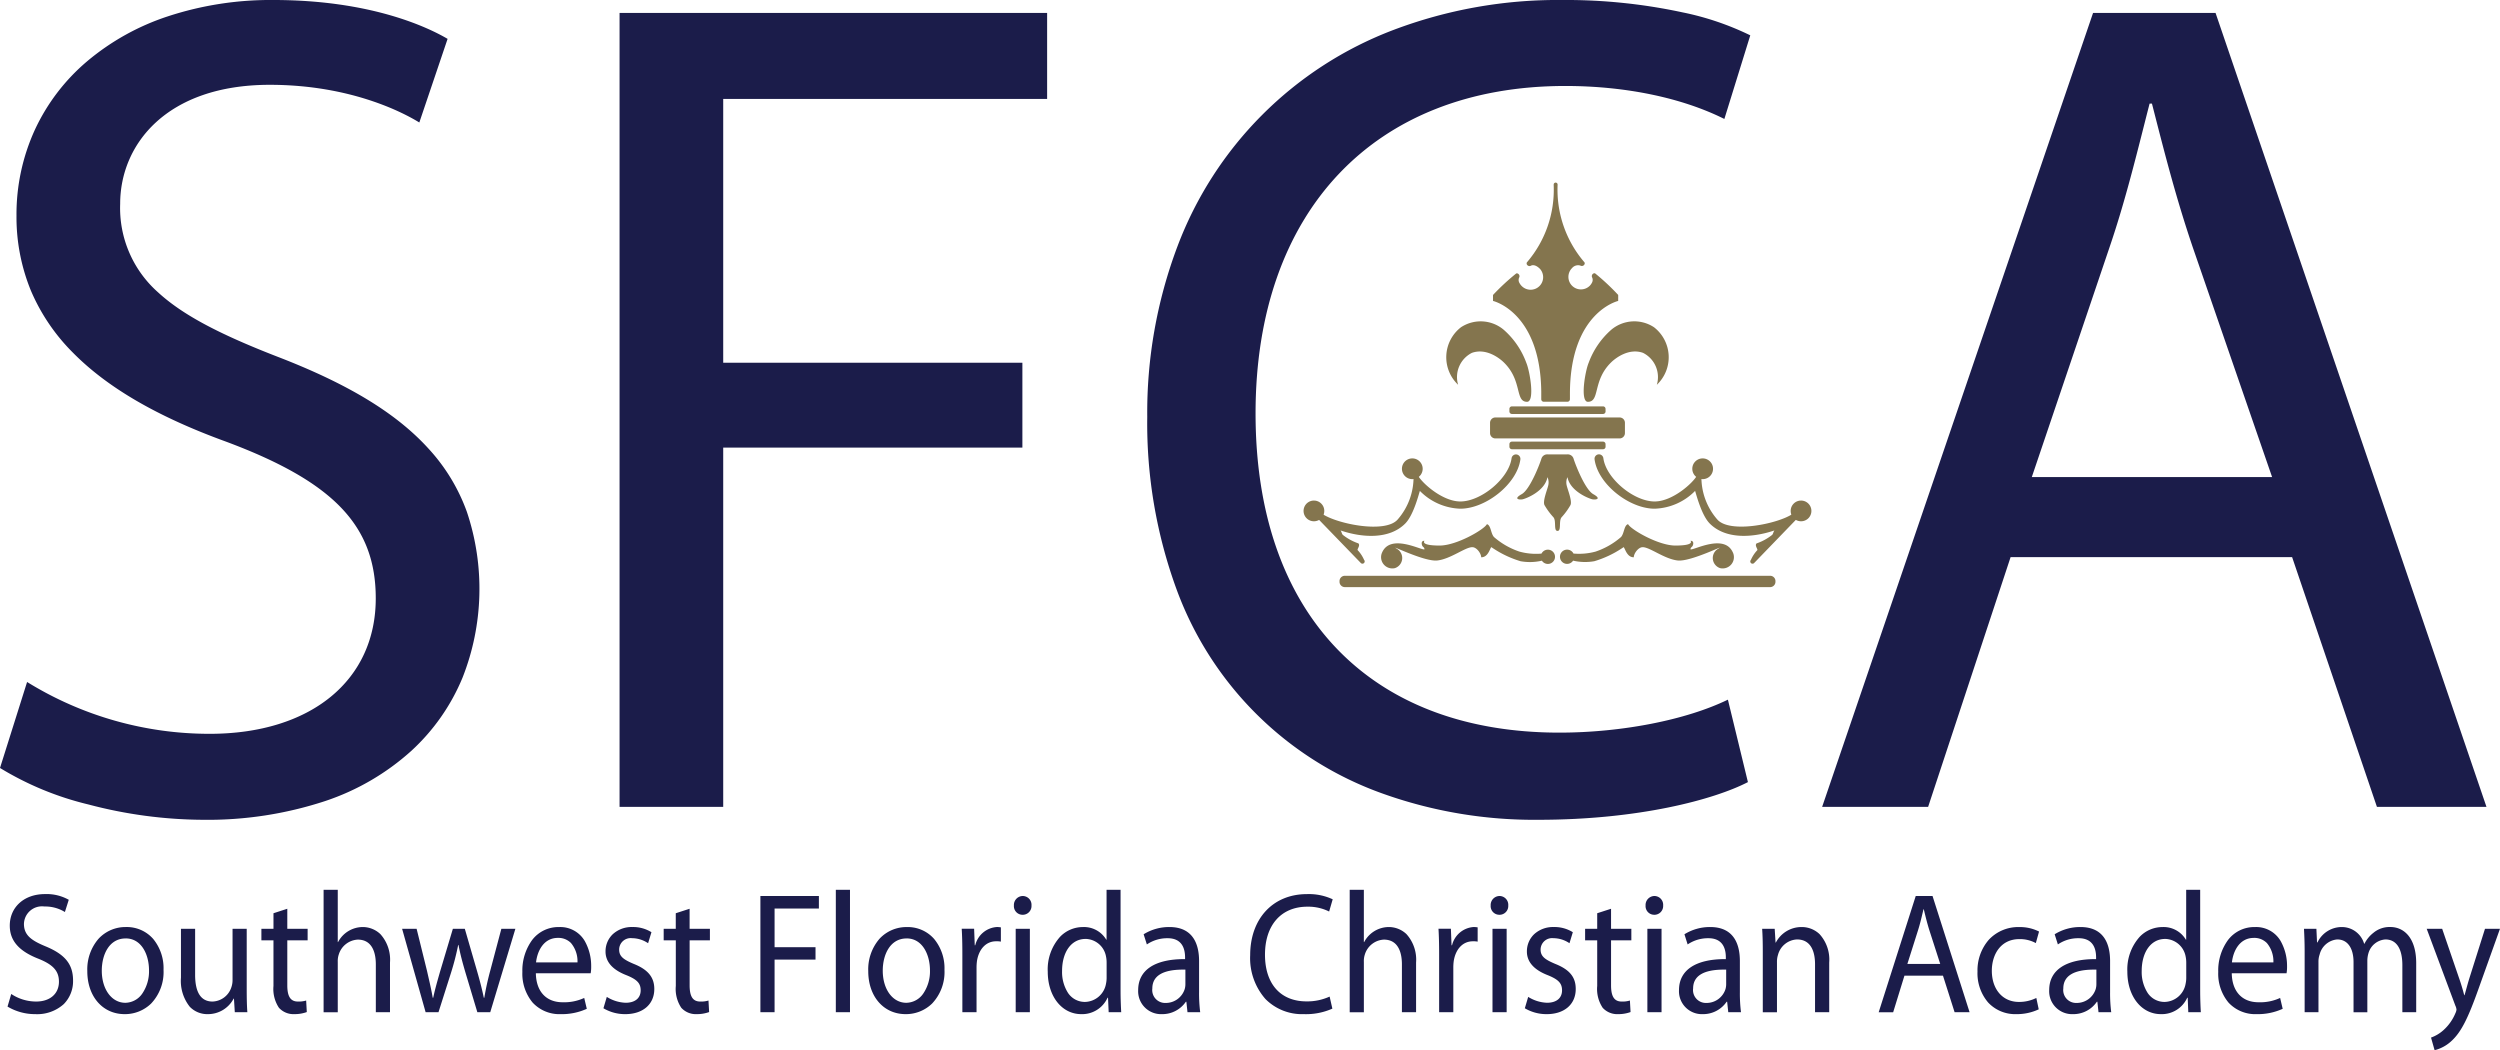 <?xml version="1.0" encoding="UTF-8"?> <svg xmlns="http://www.w3.org/2000/svg" width="297.568" height="125" viewBox="0 0 297.568 125"><g id="Group_37" data-name="Group 37" transform="translate(0)"><path id="Fill_1" data-name="Fill 1" d="M288.887,19.091h0l-.425-1.5a4.427,4.427,0,0,0,1.479-.885A5.575,5.575,0,0,0,291.36,14.7a1.383,1.383,0,0,0,.135-.431,1.356,1.356,0,0,0-.135-.473l-3.414-9.156h1.842l2.012,5.873c.214.606.449,1.385.614,2.032h.038c.062-.211.125-.441.192-.685.119-.432.254-.923.4-1.389l1.842-5.831h1.783l-2.531,7.081c-1.281,3.612-2.084,5.182-3.185,6.221a4.563,4.563,0,0,1-2.068,1.15ZM267.7,14.8a4.332,4.332,0,0,1-3.355-1.39,5.375,5.375,0,0,1-1.21-3.64,6.158,6.158,0,0,1,1.162-3.79,3.919,3.919,0,0,1,3.192-1.544,3.372,3.372,0,0,1,3.062,1.644,6.033,6.033,0,0,1,.774,3.015,4.546,4.546,0,0,1-.059.84h-6.522c.034,2.161,1.225,3.451,3.186,3.451a5.613,5.613,0,0,0,2.571-.514l.305,1.293A7.126,7.126,0,0,1,267.7,14.8Zm-.346-9.072c-1.681,0-2.446,1.571-2.591,2.917H269.7a3.392,3.392,0,0,0-.78-2.311A2.1,2.1,0,0,0,267.359,5.725ZM256.307,14.8c-2.312,0-3.99-2.123-3.99-5.048a5.8,5.8,0,0,1,1.491-4.181,3.757,3.757,0,0,1,2.672-1.135,3.078,3.078,0,0,1,2.8,1.5h.039V0h1.666V12.005c0,.928.04,1.935.077,2.568H259.57L259.5,12.85h-.058A3.317,3.317,0,0,1,256.307,14.8Zm.5-8.95c-1.664,0-2.782,1.535-2.782,3.819a4.617,4.617,0,0,0,.7,2.594,2.4,2.4,0,0,0,2.048,1.083,2.6,2.6,0,0,0,2.477-2.157,3.4,3.4,0,0,0,.077-.782V8.681a3.557,3.557,0,0,0-.077-.76A2.541,2.541,0,0,0,256.806,5.847ZM245.853,14.8a2.727,2.727,0,0,1-2.84-2.85c0-2.383,1.956-3.7,5.507-3.7h.076V8.045c0-1.04-.36-2.281-2.073-2.281h-.037a4.241,4.241,0,0,0-2.438.74l-.383-1.21a5.716,5.716,0,0,1,3.069-.861c2.916,0,3.528,2.2,3.528,4.043v3.714a17.72,17.72,0,0,0,.136,2.382h-1.514l-.136-1.252h-.056A3.376,3.376,0,0,1,245.853,14.8Zm2.5-5.3c-2.427,0-3.658.754-3.658,2.242a1.532,1.532,0,0,0,1.574,1.726,2.367,2.367,0,0,0,2.285-1.664,2.184,2.184,0,0,0,.077-.577V9.5C248.552,9.5,248.46,9.5,248.358,9.5ZM239.1,14.8a4.393,4.393,0,0,1-3.36-1.394,5.351,5.351,0,0,1-1.26-3.674,5.547,5.547,0,0,1,1.356-3.795,4.787,4.787,0,0,1,3.63-1.5,5.034,5.034,0,0,1,2.34.532l-.383,1.375a3.941,3.941,0,0,0-1.957-.473c-2.266,0-3.28,1.888-3.28,3.759,0,2.223,1.295,3.717,3.222,3.717a4.609,4.609,0,0,0,2.074-.473l.286,1.354A6.142,6.142,0,0,1,239.1,14.8Zm-37.312,0a2.726,2.726,0,0,1-2.838-2.85c0-2.383,1.955-3.7,5.5-3.7h.076V8.045c0-1.04-.36-2.281-2.073-2.281h-.037a4.3,4.3,0,0,0-2.437.74l-.381-1.21a5.708,5.708,0,0,1,3.067-.861c2.918,0,3.531,2.2,3.531,4.043v3.714a17.53,17.53,0,0,0,.134,2.382h-1.515l-.134-1.252h-.058A3.376,3.376,0,0,1,201.784,14.8Zm2.5-5.3c-2.426,0-3.657.754-3.657,2.242a1.532,1.532,0,0,0,1.574,1.726,2.362,2.362,0,0,0,2.284-1.664,2.186,2.186,0,0,0,.077-.577V9.5C204.483,9.5,204.392,9.5,204.289,9.5Zm-12.6,5.3a2.328,2.328,0,0,1-1.822-.758,4.029,4.029,0,0,1-.651-2.594V6.012h-1.44V4.639h1.44V2.79l1.648-.533V4.639h2.416V6.012h-2.416v5.36c0,1.334.39,1.93,1.265,1.93a3.031,3.031,0,0,0,.979-.122l.077,1.372A4.27,4.27,0,0,1,191.693,14.8Zm-8.48,0a5.023,5.023,0,0,1-2.608-.7l.4-1.354a4.511,4.511,0,0,0,2.243.7c1.119,0,1.787-.553,1.787-1.48,0-.839-.432-1.295-1.71-1.807-1.641-.639-2.473-1.586-2.473-2.813a2.809,2.809,0,0,1,.86-2.057,3.312,3.312,0,0,1,2.343-.856,4.1,4.1,0,0,1,2.263.616l-.4,1.311a3.434,3.434,0,0,0-1.9-.6,1.372,1.372,0,0,0-1.536,1.355c0,.825.539,1.193,1.747,1.706,1.707.682,2.435,1.572,2.435,2.977C186.666,13.622,185.311,14.8,183.213,14.8Zm-28.93,0a6.12,6.12,0,0,1-4.551-1.8,7.356,7.356,0,0,1-1.817-5.218c0-4.347,2.713-7.268,6.751-7.268a6.709,6.709,0,0,1,3.07.617l-.424,1.456a5.571,5.571,0,0,0-2.588-.577c-3.113,0-5.047,2.187-5.047,5.709,0,3.484,1.851,5.564,4.951,5.564a6.375,6.375,0,0,0,2.743-.574l.326,1.436A7.731,7.731,0,0,1,154.282,14.8Zm-16.863,0a2.726,2.726,0,0,1-2.838-2.85c0-2.383,1.956-3.7,5.507-3.7h.076V8.045c0-1.04-.36-2.281-2.075-2.281h-.037a4.294,4.294,0,0,0-2.436.74l-.384-1.21a5.723,5.723,0,0,1,3.07-.861c2.917,0,3.529,2.2,3.529,4.043v3.714a17.519,17.519,0,0,0,.134,2.382h-1.513l-.134-1.252h-.057A3.383,3.383,0,0,1,137.419,14.8Zm2.506-5.3c-2.427,0-3.658.754-3.658,2.242a1.532,1.532,0,0,0,1.575,1.726,2.362,2.362,0,0,0,2.283-1.664,2.18,2.18,0,0,0,.077-.577V9.5C140.119,9.5,140.027,9.5,139.925,9.5Zm-12.117,5.3c-2.311,0-3.989-2.123-3.989-5.048a5.792,5.792,0,0,1,1.487-4.179,3.758,3.758,0,0,1,2.674-1.137,3.078,3.078,0,0,1,2.8,1.5h.039V0h1.667V12.005c0,.927.04,1.934.077,2.568h-1.493l-.077-1.723h-.058A3.313,3.313,0,0,1,127.808,14.8Zm.5-8.95c-1.665,0-2.784,1.535-2.784,3.819a4.615,4.615,0,0,0,.7,2.594,2.4,2.4,0,0,0,2.049,1.083,2.6,2.6,0,0,0,2.477-2.157,3.366,3.366,0,0,0,.076-.782V8.681a3.542,3.542,0,0,0-.076-.76A2.523,2.523,0,0,0,128.307,5.847ZM106.9,14.8c-2.62,0-4.45-2.1-4.45-5.11a5.568,5.568,0,0,1,1.345-3.867,4.375,4.375,0,0,1,3.26-1.387,4.164,4.164,0,0,1,3.234,1.413,5.477,5.477,0,0,1,1.234,3.678,5.453,5.453,0,0,1-1.477,4.014A4.463,4.463,0,0,1,106.9,14.8Zm.116-9.01c-1.962,0-2.84,1.928-2.84,3.839,0,2.213,1.178,3.82,2.8,3.82a2.486,2.486,0,0,0,2.015-1.091,4.7,4.7,0,0,0,.805-2.769C109.795,7.756,108.924,5.787,107.013,5.787Zm-25,9.01a2.333,2.333,0,0,1-1.821-.758,4.032,4.032,0,0,1-.651-2.594V6.012H78.1V4.639h1.439V2.79l1.647-.533V4.639h2.417V6.012H81.188v5.36c0,1.334.391,1.93,1.266,1.93a3.028,3.028,0,0,0,.978-.122l.077,1.372A4.283,4.283,0,0,1,82.013,14.8Zm-8.48,0a5.007,5.007,0,0,1-2.606-.7l.4-1.354a4.513,4.513,0,0,0,2.245.7c1.118,0,1.786-.553,1.786-1.48,0-.838-.431-1.294-1.709-1.807-1.641-.639-2.473-1.585-2.473-2.813a2.809,2.809,0,0,1,.86-2.057,3.312,3.312,0,0,1,2.343-.856,4.1,4.1,0,0,1,2.262.616l-.4,1.311a3.426,3.426,0,0,0-1.9-.6A1.372,1.372,0,0,0,72.8,7.119c0,.826.539,1.194,1.748,1.706,1.684.673,2.435,1.591,2.435,2.977C76.987,13.622,75.631,14.8,73.533,14.8Zm-7.691,0a4.333,4.333,0,0,1-3.355-1.39,5.375,5.375,0,0,1-1.21-3.64,6.159,6.159,0,0,1,1.162-3.79,3.919,3.919,0,0,1,3.192-1.544,3.372,3.372,0,0,1,3.062,1.644,6.033,6.033,0,0,1,.774,3.015,4.618,4.618,0,0,1-.058.84H62.886c.033,2.161,1.224,3.451,3.186,3.451a5.672,5.672,0,0,0,2.57-.514l.307,1.293A7.128,7.128,0,0,1,65.841,14.8ZM65.5,5.725c-1.683,0-2.448,1.571-2.592,2.917h4.933a3.382,3.382,0,0,0-.778-2.31A2.1,2.1,0,0,0,65.5,5.725ZM34.127,14.8a2.334,2.334,0,0,1-1.822-.758,4.044,4.044,0,0,1-.651-2.594V6.012H30.217V4.639h1.438V2.79L33.3,2.257V4.639H35.72V6.012H33.3v5.36c0,1.334.391,1.93,1.266,1.93a3.072,3.072,0,0,0,.979-.122l.076,1.372A4.269,4.269,0,0,1,34.127,14.8Zm-10.282,0a2.894,2.894,0,0,1-2.148-.874,4.937,4.937,0,0,1-1.054-3.474V4.639h1.686v5.48c0,2.112.7,3.182,2.074,3.182a2.442,2.442,0,0,0,2.227-1.661,2.62,2.62,0,0,0,.154-.924V4.639h1.686v7.2c0,1.184.024,2.026.076,2.732H27.051l-.1-1.62h-.038A3.446,3.446,0,0,1,23.845,14.8Zm-9.9,0c-2.619,0-4.449-2.1-4.449-5.11A5.57,5.57,0,0,1,10.841,5.82,4.373,4.373,0,0,1,14.1,4.433a4.165,4.165,0,0,1,3.235,1.413,5.477,5.477,0,0,1,1.234,3.678,5.454,5.454,0,0,1-1.476,4.014A4.463,4.463,0,0,1,13.946,14.8Zm.115-9.01c-1.962,0-2.84,1.928-2.84,3.839,0,2.213,1.179,3.82,2.8,3.82a2.487,2.487,0,0,0,2.015-1.091,4.7,4.7,0,0,0,.806-2.769C16.844,7.756,15.973,5.787,14.061,5.787ZM3.3,14.8A6.361,6.361,0,0,1,0,13.9l.441-1.5a5.355,5.355,0,0,0,2.973.9c1.644,0,2.706-.927,2.706-2.361,0-1.263-.684-2.028-2.439-2.731C1.353,7.3.268,6.05.268,4.268.268,2.056,1.987.511,4.449.511a5.379,5.379,0,0,1,2.84.678L6.828,2.645a4.444,4.444,0,0,0-2.436-.657A2.146,2.146,0,0,0,1.954,4.062c0,1.347.9,1.977,2.572,2.669C6.855,7.692,7.8,8.87,7.8,10.8A3.876,3.876,0,0,1,6.7,13.6,4.72,4.72,0,0,1,3.3,14.8Zm277.584-.223h-1.645V8.618c0-1.7-.725-2.709-1.94-2.709A2.365,2.365,0,0,0,275.2,7.715a2.551,2.551,0,0,0-.135.882v5.976h-1.646V7.327c0-1.049-.037-1.87-.078-2.688h1.477l.076,1.618h.058a3.191,3.191,0,0,1,2.936-1.823A2.757,2.757,0,0,1,280.5,6.422h.037a3.813,3.813,0,0,1,1.057-1.292,3,3,0,0,1,2.035-.7c1.483,0,3.068,1.132,3.068,4.309v5.829H285.05V8.968c0-1.972-.716-3.058-2.017-3.058a2.26,2.26,0,0,0-2.015,1.621,3.248,3.248,0,0,0-.136.9v6.139Zm-70.275,0h-1.685V7.327c0-1.117-.023-1.921-.076-2.688h1.494l.1,1.64h.038a3.435,3.435,0,0,1,3.071-1.845,3.064,3.064,0,0,1,2.122.836,4.512,4.512,0,0,1,1.157,3.39v5.913h-1.687V8.843c0-1.1-.279-2.934-2.15-2.934a2.461,2.461,0,0,0-2.263,1.848,2.645,2.645,0,0,0-.118.84v5.976Zm-49.169,0h-1.685V0h1.685V6.218h.039a3.33,3.33,0,0,1,2.936-1.785,3.05,3.05,0,0,1,2.089.836,4.531,4.531,0,0,1,1.152,3.39v5.913h-1.686V8.865c0-1.1-.279-2.936-2.151-2.936a2.5,2.5,0,0,0-2.265,1.786,2.461,2.461,0,0,0-.113.862v6Zm-122.132,0H37.621V0h1.686V6.218h.038a3.338,3.338,0,0,1,2.938-1.785,3.049,3.049,0,0,1,2.089.836,4.531,4.531,0,0,1,1.152,3.39v5.913H43.838V8.865c0-1.1-.279-2.936-2.15-2.936a2.5,2.5,0,0,0-2.265,1.786,2.464,2.464,0,0,0-.116.862v6Zm185.136,0h-1.727L227.128.739h2l4.41,13.833h-1.783L230.37,10.22h-4.586l-1.342,4.353Zm3.606-12.257-.09.379c-.165.7-.335,1.416-.561,2.127l-1.267,4h3.912l-1.285-3.985c-.267-.842-.453-1.615-.633-2.363l-.039-.161ZM51.3,14.573H49.765l-2.8-9.934h1.727l1.246,5.048q.072.321.144.634c.2.875.388,1.7.528,2.53h.057c.209-1,.518-2.072.816-3.111l.009-.031,1.516-5.07h1.42l1.439,4.967c.359,1.241.621,2.272.824,3.245h.058a32.24,32.24,0,0,1,.708-3.224L58.78,4.639h1.669l-2.993,9.934H55.922L54.5,9.833c-.342-1.168-.6-2.122-.824-3.268H53.64a30.876,30.876,0,0,1-.845,3.288l-1.5,4.72Zm120.786,0H170.4V7.736c0-1.284-.024-2.239-.077-3.1H171.8l.077,1.968h.058a2.841,2.841,0,0,1,2.591-2.174,2.9,2.9,0,0,1,.4.033l.059.008v1.7a2.423,2.423,0,0,0-.575-.041c-1.156,0-2.024.881-2.264,2.3a5.758,5.758,0,0,0-.058.84v5.3Zm-56.748,0h-1.687V7.736c0-1.3-.024-2.252-.077-3.1h1.477l.076,1.968h.058a2.837,2.837,0,0,1,2.59-2.174,2.936,2.936,0,0,1,.406.033l.055.007v1.7a2.423,2.423,0,0,0-.575-.041c-1.156,0-2.023.881-2.264,2.3a5.866,5.866,0,0,0-.058.84v5.3Zm-15.062,0H98.59V0h1.686V14.572Zm-8.977,0H89.612V.739h6.962V2.234H91.3v4.6h4.873V8.311H91.3v6.261Zm105.574,0h-1.687V4.639h1.687v9.932Zm-18.437,0h-1.685V4.639h1.685v9.932Zm-56.748,0H120V4.639h1.686v9.932Zm74.3-11.6a1.029,1.029,0,0,1-1.015-1.107A1.068,1.068,0,0,1,196.028.739a1.049,1.049,0,0,1,1.036,1.128A1.044,1.044,0,0,1,195.99,2.974Zm-18.436,0a1.03,1.03,0,0,1-1.017-1.107A1.069,1.069,0,0,1,177.592.739a1.049,1.049,0,0,1,1.036,1.128A1.043,1.043,0,0,1,177.555,2.974Zm-56.75,0a1.029,1.029,0,0,1-1.015-1.107A1.068,1.068,0,0,1,120.843.739a1.049,1.049,0,0,1,1.037,1.128A1.044,1.044,0,0,1,120.805,2.974Z" transform="translate(0.896 105.91)" fill="#1b1c4a"></path><path id="Fill_3" data-name="Fill 3" d="M11.445.605a.3.3,0,0,1-.3.3H.3a.3.3,0,0,1-.3-.3V.3A.3.3,0,0,1,.3,0H11.142a.3.3,0,0,1,.3.3Z" transform="translate(179.661 48.369)" fill="#84754e"></path><path id="Fill_5" data-name="Fill 5" d="M11.445.606a.3.3,0,0,1-.3.3H.3a.3.3,0,0,1-.3-.3V.3A.3.3,0,0,1,.3,0H11.142a.3.3,0,0,1,.3.3Z" transform="translate(179.661 52.566)" fill="#84754e"></path><path id="Fill_7" data-name="Fill 7" d="M16.055,1.862a.635.635,0,0,1-.634.634H.634A.635.635,0,0,1,0,1.862V.636A.636.636,0,0,1,.634,0H15.421a.635.635,0,0,1,.634.636Z" transform="translate(177.356 49.689)" fill="#84754e"></path><path id="Fill_9" data-name="Fill 9" d="M23.1.457C22.775,2.86,19.489,5.6,17,5.6c-2.144,0-4.63-2.241-5.081-3.164a.258.258,0,0,0-.3-.136.261.261,0,0,0-.187.277A7.639,7.639,0,0,1,9.54,7.748C8.064,9.443,2.356,8.267.618,7.107a.4.4,0,0,0-.51.6l5.045,5.213a.268.268,0,0,0,.377.013.265.265,0,0,0,.086-.2.259.259,0,0,0-.072-.181A3.979,3.979,0,0,0,4.786,11.4c-.109-.115.352-.571.075-.814A6.148,6.148,0,0,1,3.013,9.576c-.138-.149-.138-.382-.275-.528,2.643.892,5.809,1.064,7.689-.806.928-.924,1.513-3.081,1.758-3.9A7.053,7.053,0,0,0,17,6.46c3.024,0,6.75-2.931,7.148-5.86A.528.528,0,1,0,23.1.457" transform="translate(156.818 54.089)" fill="#84754e"></path><path id="Fill_11" data-name="Fill 11" d="M2.467,1.232A1.234,1.234,0,1,1,1.234,0,1.234,1.234,0,0,1,2.467,1.232" transform="translate(166.87 54.563)" fill="#84754e"></path><path id="Fill_13" data-name="Fill 13" d="M2.466,1.232A1.233,1.233,0,1,1,1.234,0,1.232,1.232,0,0,1,2.466,1.232" transform="translate(155.16 59.581)" fill="#84754e"></path><path id="Fill_15" data-name="Fill 15" d="M1.051.457C1.378,2.86,4.666,5.6,7.154,5.6c2.141,0,4.63-2.241,5.081-3.164a.258.258,0,0,1,.3-.136.261.261,0,0,1,.187.277,7.627,7.627,0,0,0,1.89,5.167c1.475,1.695,7.183.519,8.922-.641a.4.4,0,0,1,.51.6L19,12.922a.267.267,0,0,1-.39-.365,4.012,4.012,0,0,1,.759-1.155c.107-.115-.352-.571-.075-.814a6.148,6.148,0,0,0,1.848-1.013c.138-.149.138-.382.275-.528-2.645.892-5.809,1.064-7.689-.806-.927-.924-1.513-3.081-1.758-3.9A7.053,7.053,0,0,1,7.154,6.46C4.13,6.46.4,3.529.005.6A.528.528,0,1,1,1.051.457" transform="translate(189.794 54.089)" fill="#84754e"></path><path id="Fill_17" data-name="Fill 17" d="M0,1.232A1.234,1.234,0,1,0,1.234,0,1.234,1.234,0,0,0,0,1.232" transform="translate(201.43 54.563)" fill="#84754e"></path><path id="Fill_19" data-name="Fill 19" d="M0,1.232A1.233,1.233,0,1,0,1.232,0,1.232,1.232,0,0,0,0,1.232" transform="translate(213.14 59.581)" fill="#84754e"></path><path id="Fill_21" data-name="Fill 21" d="M3.669,0a.723.723,0,0,0-.793.5C2.7,1.091,1.524,4.173.527,4.73s-.352.689.089.616c.319-.053,2.656-.909,2.978-2.64a1.516,1.516,0,0,1,.1.954C3.579,4.2,3,5.566,3.242,6.034A8.069,8.069,0,0,0,4.3,7.474c.375.427,0,1.629.485,1.629h.012c.484,0,.109-1.2.484-1.629A7.876,7.876,0,0,0,6.329,6.034c.242-.469-.335-1.832-.453-2.375a1.492,1.492,0,0,1,.1-.954C6.3,4.436,8.639,5.292,8.958,5.346c.44.073,1.086-.059.089-.616S6.874,1.091,6.7.5A.722.722,0,0,0,5.905,0Z" transform="translate(180.596 54.089)" fill="#84754e"></path><path id="Fill_23" data-name="Fill 23" d="M20.587,3.387c-.99-2.3-4.66-.266-5.047-.382,0-.309.244-.231.314-.6.093-.475-.319-.423-.319-.423s.572.566-1.8.566C11.7,2.548,8.414.627,8.106,0c-.49.143-.446,1.1-.841,1.536A8.939,8.939,0,0,1,4.232,3.269,7.479,7.479,0,0,1,1.608,3.5a.849.849,0,1,0-.046.844,6.34,6.34,0,0,0,2.532.066A12.188,12.188,0,0,0,7.351,2.888c.263-.149.2-.265.381.117s.448.94,1.056.94c0-.457.541-1.205,1.058-1.205.857,0,2.583,1.409,4.168,1.585S20,2.241,18.8,2.947a1.268,1.268,0,0,0,.264,2.289,1.339,1.339,0,0,0,1.526-1.849" transform="translate(185.678 62.388)" fill="#84754e"></path><path id="Fill_25" data-name="Fill 25" d="M.133,3.387c.99-2.3,4.661-.266,5.047-.382,0-.309-.244-.231-.314-.6-.093-.475.319-.423.319-.423s-.572.566,1.8.566c2.032,0,5.322-1.921,5.63-2.548.49.143.445,1.1.843,1.536a8.906,8.906,0,0,0,3.031,1.733,7.479,7.479,0,0,0,2.624.236.849.849,0,1,1,.046.844,6.34,6.34,0,0,1-2.532.066A12.147,12.147,0,0,1,13.37,2.888c-.264-.149-.206-.265-.382.117s-.445.94-1.056.94c0-.457-.54-1.205-1.057-1.205-.855,0-2.583,1.409-4.167,1.585S.719,2.241,1.923,2.947a1.268,1.268,0,0,1-.264,2.289A1.339,1.339,0,0,1,.133,3.387" transform="translate(164.369 62.388)" fill="#84754e"></path><path id="Fill_27" data-name="Fill 27" d="M51.889.716a.634.634,0,0,1-.634.634H.633A.634.634,0,0,1,0,.716V.634A.633.633,0,0,1,.633,0H51.255a.634.634,0,0,1,.634.634Z" transform="translate(159.439 68.533)" fill="#84754e"></path><path id="Fill_29" data-name="Fill 29" d="M14.9,14.1s.006-.711,0-.715a26.951,26.951,0,0,0-2.755-2.572.246.246,0,0,0-.139,0,.351.351,0,0,0-.195.514.7.7,0,0,1-.055.641c-.009.016-.018.034-.028.05s0,0,0,0c-.016.026-.03.05-.047.074a0,0,0,0,1,0,0c-.017.023-.034.049-.053.072,0,0,0,0,0,0a1.312,1.312,0,0,1-.125.143,1.49,1.49,0,0,1-2.125-2.088l0,.009a.937.937,0,0,1,1.016-.34.351.351,0,0,0,.515-.193.255.255,0,0,0-.02-.186,13.262,13.262,0,0,1-3.2-9.23V.232a.233.233,0,0,0-.465,0V.341a13.243,13.243,0,0,1-3.191,9.17.287.287,0,0,0-.023.195.352.352,0,0,0,.516.193c.263-.131.654-.022,1.016.34l0-.009A1.49,1.49,0,0,1,3.41,12.319a1.244,1.244,0,0,1-.124-.143s0,0,0,0c-.019-.023-.036-.049-.052-.072a0,0,0,0,1,0,0,.719.719,0,0,1-.047-.074s0,0,0,0a.389.389,0,0,1-.029-.05.7.7,0,0,1-.055-.641.351.351,0,0,0-.194-.514.248.248,0,0,0-.147.006A26.931,26.931,0,0,0,0,13.39S0,14.1,0,14.1s5.641,1.3,5.743,10.8v.9a.3.3,0,0,0,.3.3H8.857a.3.3,0,0,0,.3-.3v-.635C9.157,15.425,14.9,14.1,14.9,14.1" transform="translate(177.708 21.72)" fill="#84754e"></path><path id="Fill_31" data-name="Fill 31" d="M6.867.983A4.259,4.259,0,0,0,1.8.7,4.512,4.512,0,0,0,1.46,7.548,3.226,3.226,0,0,1,3.1,3.748c1.643-.587,3.214.558,3.819,1.156C9.13,7.079,8.211,9.561,9.659,9.576c.953.01.35-3.62-.085-4.649A9.605,9.605,0,0,0,6.867.983" transform="translate(172.097 38.252)" fill="#84754e"></path><path id="Fill_33" data-name="Fill 33" d="M8.368.7A4.26,4.26,0,0,0,3.3.983,9.653,9.653,0,0,0,.592,4.928C.157,5.959-.445,9.588.506,9.577c1.45-.016.532-2.5,2.737-4.673.606-.6,2.177-1.744,3.82-1.155a3.224,3.224,0,0,1,1.643,3.8A4.514,4.514,0,0,0,8.368.7" transform="translate(188.503 38.251)" fill="#84754e"></path><path id="Fill_35" data-name="Fill 35" d="M183.1,97.578a53.5,53.5,0,0,1-18.511-3.115,40.631,40.631,0,0,1-24.508-24.21,57.494,57.494,0,0,1-3.527-20.622,56.073,56.073,0,0,1,3.591-20.294A44.239,44.239,0,0,1,165.832,3.575,55.224,55.224,0,0,1,185.9,0a65.975,65.975,0,0,1,14.369,1.472,33.578,33.578,0,0,1,8.061,2.734l-3.084,9.954c-5.066-2.531-11.787-3.926-18.927-3.926-22.744,0-36.873,14.934-36.873,38.975,0,23.79,13.522,37.994,36.171,37.994,7.382,0,15.065-1.5,20.05-3.925l2.383,9.814C204.042,95.162,195.1,97.578,183.1,97.578Zm-158.985,0a54.2,54.2,0,0,1-13.582-1.822A36.552,36.552,0,0,1,0,91.409L3.225,81.175a41.251,41.251,0,0,0,21.731,6.169c12.009,0,19.769-6.328,19.769-16.123,0-8.631-4.992-13.859-17.8-18.646C18.735,49.6,12.761,46.125,8.658,41.954a23.359,23.359,0,0,1-4.964-7.322,23.067,23.067,0,0,1-1.731-8.977A24.17,24.17,0,0,1,4.156,15.437a23.8,23.8,0,0,1,6.2-8.129A28.92,28.92,0,0,1,20,1.939,39.184,39.184,0,0,1,32.526,0c11.6,0,18.377,3.235,20.75,4.626L49.91,14.581c-1.7-1.052-8-4.486-17.8-4.486-12.3,0-17.806,7.112-17.806,14.16a13.4,13.4,0,0,0,4.5,10.533c2.847,2.62,7.119,4.92,14.283,7.693,8.451,3.262,14.164,6.753,17.981,10.988a22.178,22.178,0,0,1,4.5,7.446,28.8,28.8,0,0,1-.515,19.748,24.537,24.537,0,0,1-6.1,8.714,28.972,28.972,0,0,1-10.28,5.98A44.729,44.729,0,0,1,24.115,97.578Zm271.843-1.54H282.919L272.824,66.313H239.316L229.5,96.036H216.885L249.13,1.543h14.582l32.245,94.494Zm-40.1-83.7c-.212.825-.428,1.677-.637,2.5-1.212,4.78-2.465,9.722-4.131,14.6L241.841,56.78h28.6l-9.392-27.2c-1.971-5.779-3.329-11.08-4.642-16.207l-.266-1.039h-.28ZM86.082,96.036H73.745V1.543h50.891V11.777H86.082v31.4h35.61V53.275H86.082Z" transform="translate(0 0)" fill="#1b1c4a"></path></g></svg> 